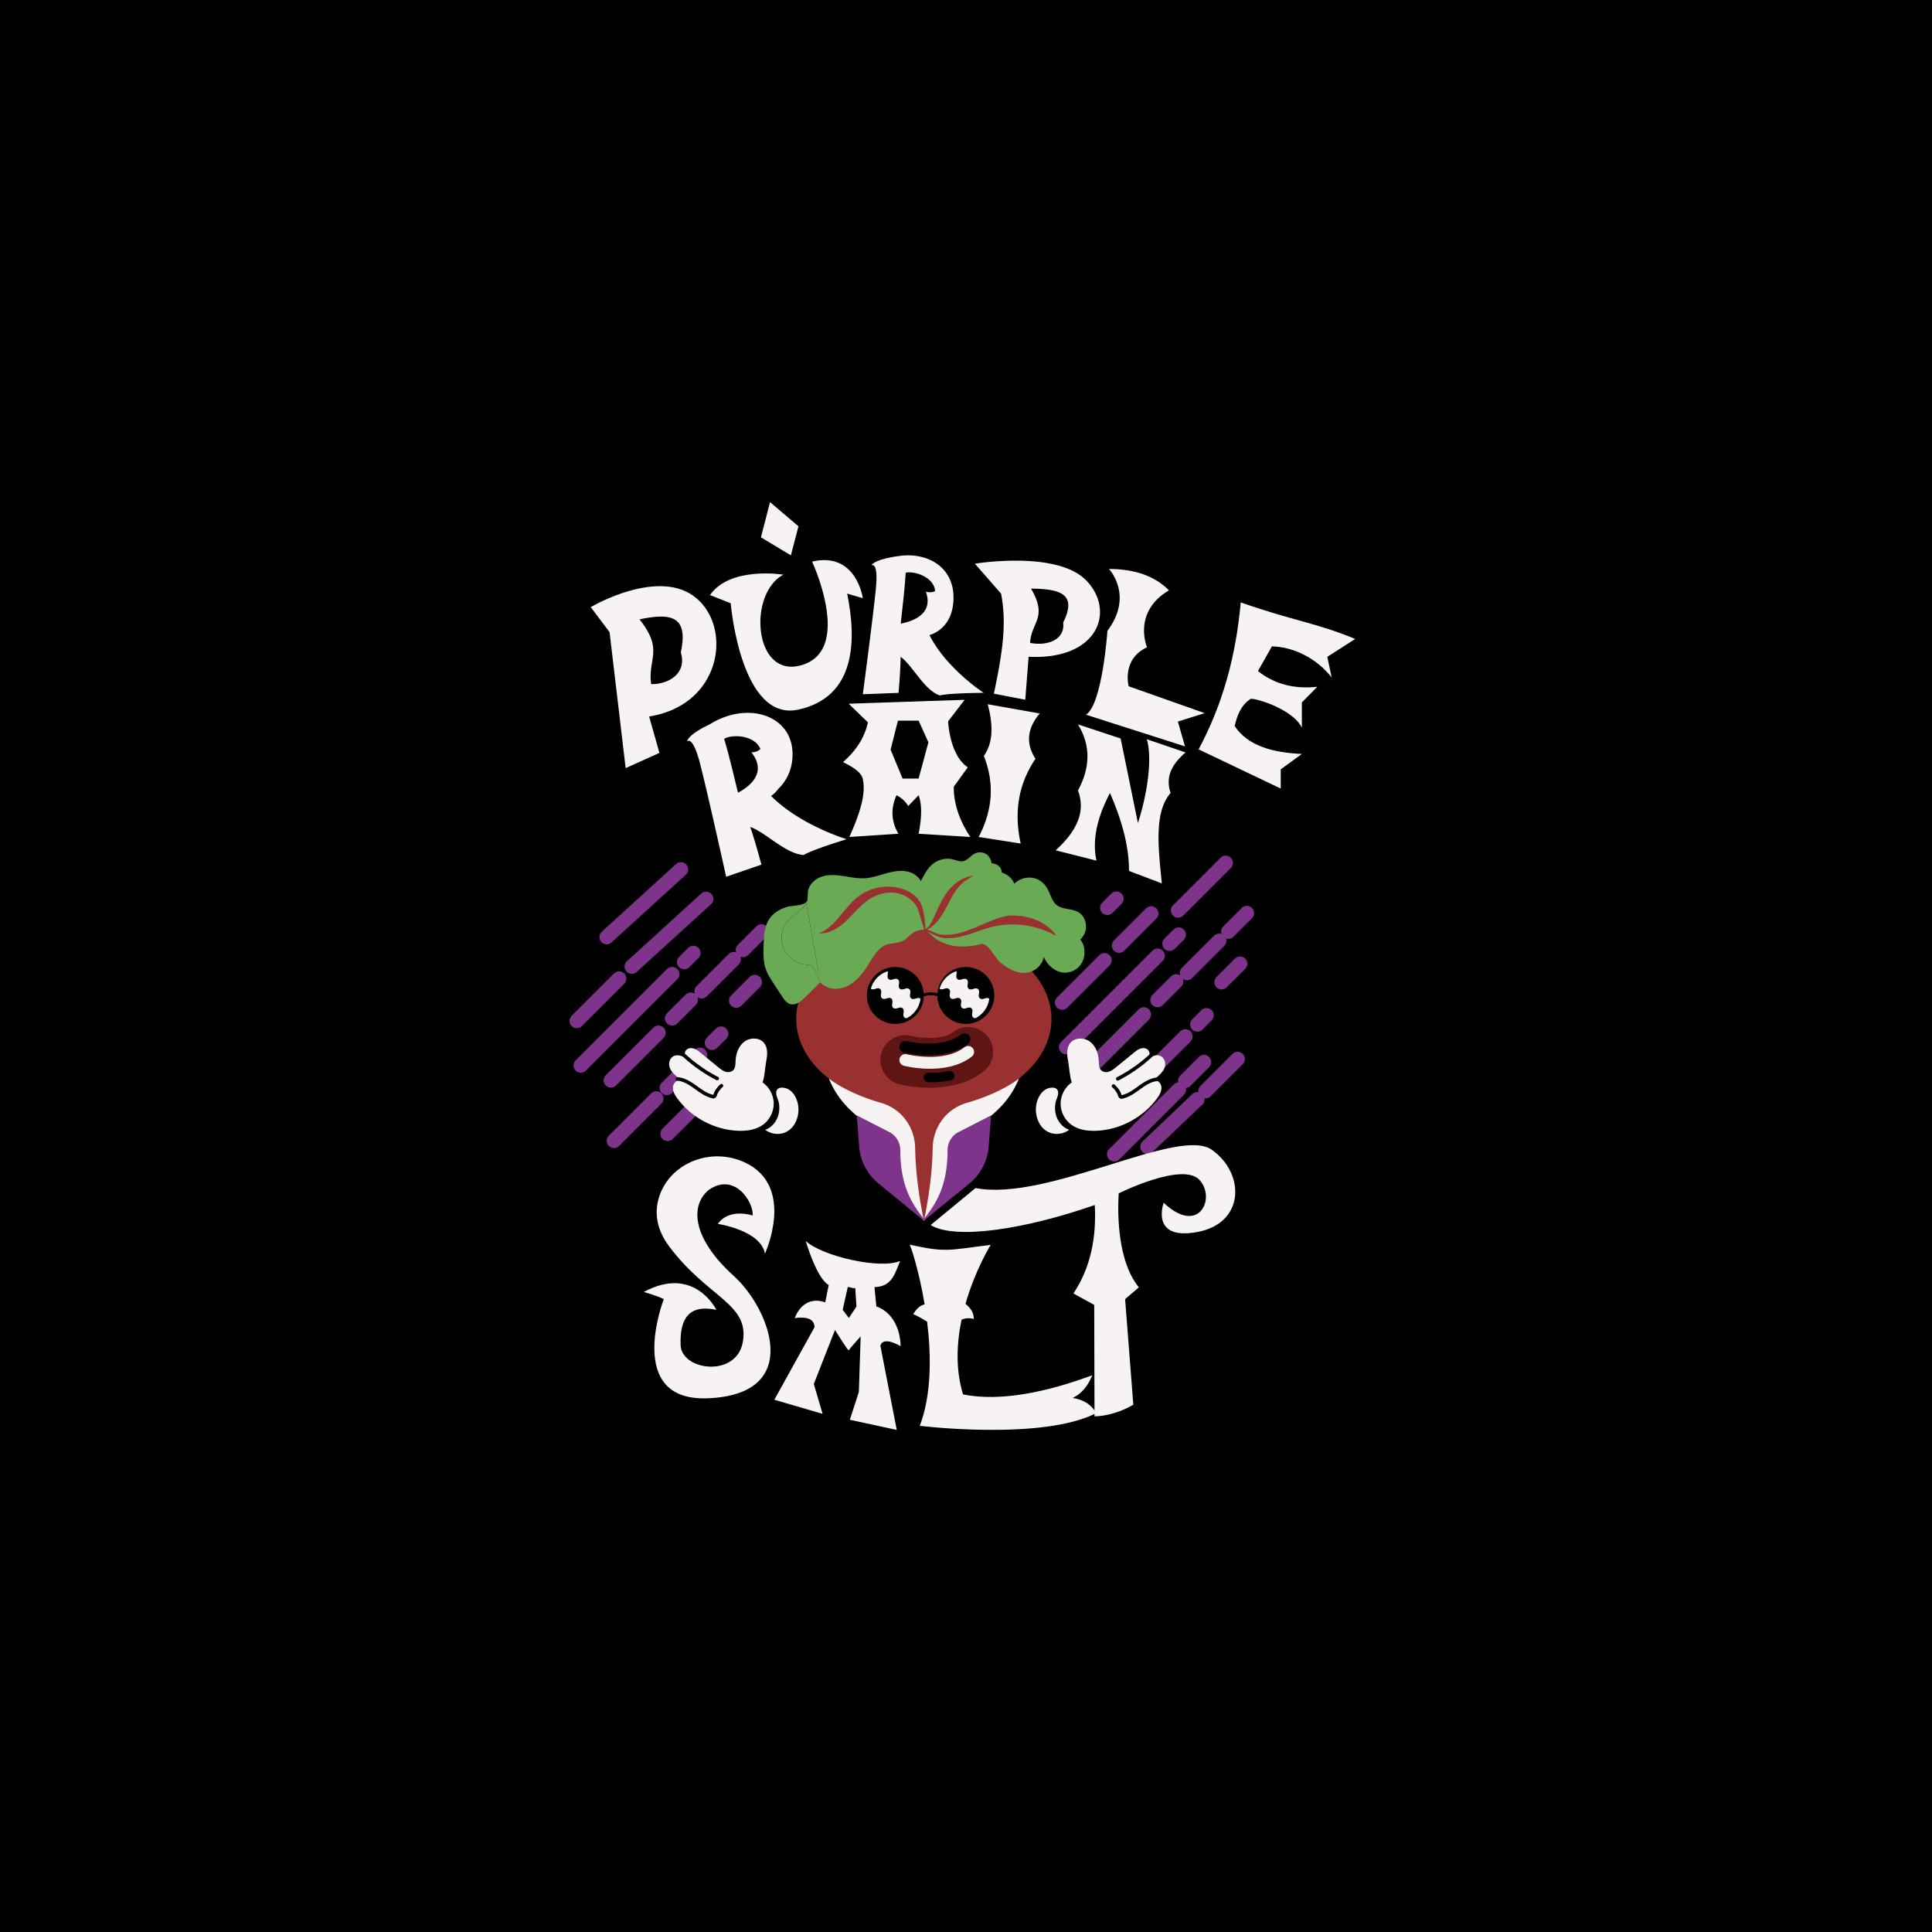 <svg xmlns="http://www.w3.org/2000/svg" id="Layer_2" data-name="Layer 2" viewBox="0 0 1080 1080"><defs><style>.cls-1{fill:#993131}.cls-2{stroke-width:2.03px}.cls-2,.cls-5{fill:none;stroke-miterlimit:10}.cls-2{stroke:#000}.cls-5{stroke-linecap:round}.cls-9{fill:#f8f3f3}.cls-10{fill:#7e348a}.cls-5{stroke:#7e348a;stroke-width:8.1px}.cls-11{fill:#6aaa54}</style></defs><g id="Layer_1-2" data-name="Layer 1"><path d="M0 0h1080v1080H0z"/><path d="M627.1 617.75c-4.14.31-7.72 2.88-11.09 5.31-2.56 1.84-5.25 3.71-8.33 4.54-.76.21-1.19.44-1.66-.1-.44-.51-.64-1.57-.97-2.18-.77-1.39-1.77-2.65-2.95-3.72m2.4-4.11c7.75-4 14.89-9.19 21.08-15.34" class="cls-2"/><path d="m639.4 567.1-26.59 26.58m72.36-111.33-26.59 26.58m-1.12 39.7-10.39 10.39m34.42-33.08-17.95 17.95m-20.02-33.25-17.95 17.95M697 510.43l-10.34 10.34m-69.27 16.04-23.64 23.63m53.32-26.16-51.06 51.06m62.87-62.87-5.08 5.08m-29.72-25.18-5.08 5.08m39.98 101.64-36.12 36.13M673 593.73l-10.39 10.4m29.24-12.12-17.95 17.95m-4.57 4.58-27.87 26.5m51.76-102.32-10.34 10.34m-44.71 54.77-23.64 23.63m48.08-48.07-18.52 18.51m30.33-30.32-5.09 5.08" class="cls-5"/><path d="M355.78 628c-4.14.31-7.72 2.88-11.09 5.31-2.56 1.84-5.25 3.71-8.33 4.54-.76.21-1.19.44-1.66-.1-.44-.51-.64-1.57-.97-2.18-.77-1.39-1.77-2.65-2.95-3.72m2.4-4.1c7.75-4 14.89-9.19 21.08-15.34" class="cls-2"/><path d="m368.08 577.35-26.59 26.59m44.65-45.06-10.39 10.39m34.42-33.08-17.95 17.95m33.46-33.46-10.34 10.34m-69.27 16.04-23.64 23.64m53.32-26.17-51.06 51.06m70.02-93.08-41.52 37.82M380.65 486l-41.52 37.82m48.43 8.91-5.08 5.08m5.18 81.53-14.47 14.48m28.49-29.83-10.39 10.39m29.24-12.12-17.95 17.95m19.32-71.24-10.34 10.35m-44.71 54.76-23.64 23.64m48.08-48.08-18.52 18.52m30.32-30.33-5.08 5.08" class="cls-5"/><path d="M416.53 649.9c-18.69-8.86-41.22-.14-47.72 18.13-2.92 8.21-2.72 18.11 5.35 28.84 21.66 28.81 44.83 31.83 41.1 53.27-3.5 20.15-34.35 16.11-34.8 1.73-.45-14.38 4.27-22.89 19.98-19.68 0 0-12.28-25.23-40.54-9.98 0 0 7.79 2.23 11.17 3.99 0 0-22.14 57.07 24.18 55.46 54.64-1.89 34.86-50.38 15.04-68.29-24.24-21.92-24.1-39.9-14.18-48.14 14.61-10.32 25.33 7.03 24.63 14.25 0 0-12.95-4.48-19.47 4.68 0 0 23.98 3.56 26.35 16.63 0 0 17.3-37.44-11.09-50.9Z" class="cls-9"/><path d="m501.29 799.31-9.16-47.04c1.59-5.72 11.3.25 11.3.25s.55-16.99-13.57-22.26l-1.01-10.78c9.75-.12 11.47-7.67 14.35-14.63-10.87 4.9-43.64-2.58-52.8-11.13 0 0 6.01 20.83 12.86 24.63l-1.97 9.69c-8.12-2.94-14.14 1.38-17.04 8.76 7.49-.92 11.04.83 11.05 5.16l-22.45 40.51 26.99 7.88-4.91-16.68 11.83-30.21s7.39 11.91 7.66 11.35c.27-.56 6.7-7.78 6.7-7.78l-1.02 31.08-5.04 15.55 26.24 5.66Zm-26.76-62.56-3.47-4.58 2.88-12.79c3.15.57 2.15.83 4.15.66l.68 10.33-4.24 6.38Zm125.08 44.73c5.36-2.53 8.67-7.13 11-12.72-25.48 9.49-51.53 14.92-72.28 10.72-4.27-14.08-3.53-28.75-.8-41.81 2.11-.84 4.34-1.07 6.77-.34.21-3.35-1.7-6.07-4.58-8.5 5.47-19.1 14.07-32.93 14.07-32.93-23.64 2.87-24.63 4.44-45.37-.15.71.58 5.34 14.67 8.46 33.46l-.33.03c-2.31.55-4.29 2.55-6.1 5.34 2.54 1.11 5.15 2.56 7.82 4.26 2.33 18.99 2.5 40.87-4.1 58.21 0 0 68.41 8.37 98.6-7.11-2.53-4.62-6.85-7.51-13.16-8.47Z" class="cls-9"/><path d="M612 673.62c.93 18.1-2.24 34.86-11.95 49.44l11.62 6.38.17 62.32c7.29-.1 15.72-2.96 21.69-6.52l-4.59-59.02 7.69-6.6c-9.66-11.6-12.4-32.88-11.27-52.53 0 0 35.73-17.78 45.16-7.5 9.42 10.27-.41 31.33-20.02 12.76 0 0-7.82 21.25 18.8 16.36 26.62-4.89 26.86-32.73 8.13-45.97-18.73-13.24-91.76 29.18-132.11 21.39l-25.09 20.69c13.79 8.39 52.94 2.34 91.77-11.21Z" class="cls-9"/><path d="M551.1 477.34c-1.84-1.09-4.24-1.17-6.15-.22-2.4 1.2-4.06 3.88-6.71 4.32-1.81.3-3.58-.55-5.36-1.01-3.76-.98-7.95-.14-11.05 2.2-2.34 1.77-4.01 4.28-5.44 6.84-.83 1.49-1.6 3.01-2.3 4.56-.78 1.72-1.48 3.49-1.87 5.33-.65 3.06-.42 6.24-.18 9.36.36 4.73.71 9.46 1.07 14.19 15.52-.71 30.73-6.95 42.27-17.36 2.4-2.17 4.61-4.89 3.09-8.21-.98-2.15-1.94-2.66-.75-5.03.8-1.6 2.27-2.81 2.26-4.74-.02-2.99-2.94-4.89-5.66-5-.34-2.12-1.3-4.09-3.21-5.22Z" class="cls-11"/><path d="M516.42 519.62c-39.4 0-71.33 22.37-71.33 49.96 0 20.75 18.06 38.54 43.77 46.09 3.72 3.18 6.82 7.05 9.37 11.15 3.76 6.05 6.41 12.65 9.05 19.21 2.63 6.55 5.29 13.23 5.68 20.22.19 3.49-.27 7.11-1.49 10.41 2.08.39 3.59 3.38 4.96 4.96.04.05.57-.39.61-.34.81-.94 1.36-3.24 1.93-4.67 2.41-6.03 3.08-17.08 3.28-23.52.2-6.44.37-13.01 2.62-19.09 2.83-7.67 9.09-14.09 16.8-17.67 26.94-7.14 46.1-25.37 46.1-46.74 0-27.59-31.94-49.96-71.33-49.96Z" class="cls-1"/><path d="M569.63 602.85c-3.47 8.55-8.45 14.87-15.63 20.91-5.9 4.97-13.3 9.75-22.57 15.41l-1.49 16.26a37.98 37.98 0 0 1-7.59 19.52l-5.34 6.96c-.2.17-.32.31-.46.42 0-.05-.04 0-.03-.06 2.93-14.21 4.67-27.77 4.86-40.48.13-8.62 4.27-16.76 11.37-21.64 2.36-1.62 5.01-2.88 7.87-3.69 9.75-2.77 21.51-7.71 29.01-13.61Z" class="cls-9"/><path d="m554.02 623.51-.02.25-1.31 17.12a29.574 29.574 0 0 1-10.79 20.68c-9.04 7.38-21.53 17.59-24.92 20.44-.2.17-.36.31-.5.42v-.97c7.17-9.04 13.2-18.97 13.21-38.49 0-4.06 2.13-7.82 5.64-9.87l18.69-9.58Z" class="cls-10"/><path d="M463.33 602.85c3.47 8.55 8.45 14.87 15.63 20.91 5.9 4.97 13.3 9.75 22.57 15.41l1.49 16.26a37.98 37.98 0 0 0 7.59 19.52l5.34 6.96c.2.17.32.31.46.42 0-.05.04 0 .03-.06-2.93-14.21-4.67-27.77-4.86-40.48-.13-8.62-4.27-16.76-11.37-21.64a26.807 26.807 0 0 0-7.87-3.69c-9.75-2.77-21.51-7.71-29.01-13.61Z" class="cls-9"/><path d="m478.95 623.51.02.25 1.31 17.12c.61 8.08 4.51 15.55 10.79 20.68 9.04 7.38 21.53 17.59 24.92 20.44.2.17.36.31.5.42v-.97c-7.17-9.04-13.2-18.97-13.21-38.49 0-4.06-2.13-7.82-5.64-9.87l-18.69-9.58Z" class="cls-10"/><path d="M517.05 519.62c-4.68.19-6.83 1.61-9.29 4.03-3.7 3.64-6.21 3.12-10.98 4.09-4.82.98-7.81 5.68-10.38 9.88-2.24 3.66-4.63 7.31-7.81 10.2-3.18 2.89-7.28 4.97-11.58 4.95-3.16-.02-6.39-1.36-8.48-3.66l-7.79-44.19c-1.82 3.82-6.53 5.92-9.64 9.09-3.8 3.87-5.19 9.93-3.48 15.07s6.46 9.15 11.82 9.97c1.59.24 3.32.27 4.6 1.25 1.77 1.35 1.92 3.9 2.72 5.98.41 1.06 1.01 2 1.77 2.83-2.82 2.8-5.64 5.59-8.46 8.39-2.27 2.24-5.2 4.68-8.27 3.82-2.1-.59-3.47-2.55-4.66-4.38l-5.12-7.85c-1.38-2.11-2.77-4.25-3.68-6.6-1.81-4.65-1.65-9.79-1.47-14.78.18-4.75.43-9.76 3.01-13.76 2.15-3.32 5.7-5.55 9.45-6.82 3.04-1.03 11.29-.6 12-3.89.36-1.68.1-3.43.37-5.12.63-3.98 4.16-7.03 8.02-8.2 3.86-1.17 8.01-.78 11.99-.16 3.99.62 7.99 1.46 12.01 1.18 4.82-.34 9.37-2.27 14.08-3.38 4.71-1.1 10.06-1.25 13.95 1.62 3.59 2.64 5.12 7.18 6.45 11.43 1.94 6.21 6.75 18.67-1.15 19Z" class="cls-11"/><path d="M458.54 549.11a9.016 9.016 0 0 1-1.77-2.83c-.8-2.08-.95-4.63-2.72-5.98-1.28-.98-3.01-1-4.6-1.25-5.36-.82-10.11-4.83-11.82-9.97s-.32-11.2 3.48-15.07c3.11-3.17 7.82-5.27 9.64-9.09l7.79 44.19Z" class="cls-11"/><circle cx="539.9" cy="556.47" r="15.93"/><circle cx="500.49" cy="556.47" r="15.93"/><path d="M514.69 556.46c0 .63-.04 1.25-.12 1.85-.62 4.77-3.61 8.8-7.75 10.87a14.1 14.1 0 0 1-6.32 1.48c-7.84 0-14.2-6.36-14.2-14.2 0-1.31.18-2.59.51-3.79a14.21 14.21 0 0 1 9.42-9.75c1.35-.42 2.78-.65 4.27-.65 7.84 0 14.2 6.36 14.2 14.2Z"/><path d="M584.42 609.06c-2.45 1.52-4.17 4.4-4.92 7.47-1.34 5.5.46 11.67 4.34 14.88s9.61 3.28 13.82.16c-3.56-1.2-6.45-4.53-7.48-8.64-.49-1.97-.55-4.08-.22-6.14.3-1.86 1.42-3.66 1.55-5.51.29-4.27-4.75-3.68-7.09-2.23Z" class="cls-9"/><path d="M599.14 605.04c-3.79 2.63-6.19 7.16-6.25 11.77s2.24 9.19 5.97 11.91c3.95 2.88 9.11 3.59 14 3.39 13.24-.54 26.09-7.39 33.92-18.08 1.4-1.9 2.69-4.12 2.45-6.47s-2.77-4.52-4.92-3.56c1.59-.97 3.08-2.43 4.41-3.73 1.33-1.31 2.39-2.98 2.6-4.84s-.54-3.88-2.13-4.86c-1.44-.89-3.32-.8-4.89-.19s-2.92 1.7-4.22 2.78c.19-.14.38-.28.57-.43 1.02-.77 1.59-1.59 1.89-2.83s-.22-2.64-1.27-3.38c-1.14-.8-2.69-.78-3.99-.29s-2.4 1.38-3.48 2.26c-3.29 2.69-6.59 5.38-9.88 8.07-1.21.99-2.45 1.99-3.93 2.48s-3.27.36-4.39-.72c-1.36-1.32-1.29-3.46-1.38-5.36-.19-4.04-1.68-8.23-4.92-10.66s-8.39-2.43-10.97.69c-2.23 2.71-1.95 6.66-1.26 10.1.68 3.41.82 8.7 2.07 11.94Zm-158.15 4.02c2.45 1.52 4.17 4.4 4.92 7.47 1.34 5.5-.46 11.67-4.34 14.88-3.88 3.22-9.61 3.28-13.82.16 3.56-1.2 6.45-4.53 7.48-8.64.49-1.97.55-4.08.22-6.14-.3-1.86-1.42-3.66-1.55-5.51-.29-4.27 4.75-3.68 7.09-2.23Z" class="cls-9"/><path d="M426.27 605.04c3.79 2.63 6.19 7.16 6.25 11.77s-2.24 9.19-5.97 11.91c-3.95 2.88-9.11 3.59-14 3.39-13.24-.54-26.09-7.39-33.92-18.08-1.4-1.9-2.69-4.12-2.45-6.47s2.77-4.52 4.92-3.56c-1.59-.97-3.08-2.43-4.41-3.73s-2.39-2.98-2.6-4.84.54-3.88 2.13-4.86c1.44-.89 3.32-.8 4.89-.19s2.92 1.7 4.22 2.78c-.19-.14-.38-.28-.57-.43-1.02-.77-1.59-1.59-1.89-2.83s.22-2.64 1.27-3.38c1.14-.8 2.69-.78 3.99-.29s2.4 1.38 3.48 2.26c3.29 2.69 6.59 5.38 9.88 8.07 1.21.99 2.45 1.99 3.93 2.48s3.27.36 4.39-.72c1.36-1.32 1.29-3.46 1.38-5.36.19-4.04 1.68-8.23 4.92-10.66 3.23-2.43 8.39-2.43 10.97.69 2.23 2.71 1.95 6.66 1.26 10.1-.68 3.41-.82 8.7-2.07 11.94Z" class="cls-9"/><path d="M506.07 592.56s22.03 5.68 35.13-4.54" style="stroke-linecap:round;stroke:#601515;stroke-width:27.85px;fill:none;stroke-miterlimit:10"/><path d="M506.07 592.56s22.03 5.68 35.13-4.54" style="stroke-width:6.63px;stroke:#f2f2f1;stroke-linecap:round;fill:none;stroke-miterlimit:10"/><path d="M518.96 602.31c3.67.12 7.82-.08 11.91-1" style="stroke-width:5.3px;stroke-linecap:round;stroke:#000;fill:none;stroke-miterlimit:10"/><path d="M506.07 585.19s20.74 5.34 33.06-4.27" style="stroke-width:6.63px;stroke-linecap:round;stroke:#000;fill:none;stroke-miterlimit:10"/><path d="M517.73 519.53c5.21-.33 9.87-3.92 13.47-8.22 3.6-4.3 6.39-9.38 9.78-13.89s7.62-8.57 12.72-9.83 11.15 1.07 13.33 6.46c2.46-2.71 6.44-3.84 9.85-3.41s6.61 2.65 8.5 5.9c1.69 2.92 2.41 6.65 4.76 8.91 3.57 3.44 9.24 2 13.21 4.81 2.19 1.55 3.64 4.37 3.74 7.3s-1.15 5.88-3.23 7.62c2.96 3.48 3.13 9.41.7 13.37s-7.08 5.84-11.28 4.98-7.82-4.23-9.82-8.51c-1.05 5.36-6.09 8.83-10.92 8.88s-9.39-2.6-13.28-5.86c-3.89-3.26-6.67-11.43-11.38-10.2-10.86 2.84-22.91 1.45-30.16-8.33Z" class="cls-11"/><path d="M587.58 519.63c-6.24-5.95-14.66-8.08-23.25-7.9-5.04.78-9.85 2.75-14.55 4.78-5.35 2.32-10.73 4.76-16.49 5.7-2.74.44-5.57.51-8.32.06-1.69-.27-5.99-2.96-7.68-2.6 1.74 1.63 7.15 4.24 9.5 4.57 4.67.66 9.42-.28 13.93-1.66s8.88-3.2 13.45-4.36c12.13-3.09 25.42-1.23 36.28 4.96-.73-1.25-1.7-2.42-2.88-3.55Z" class="cls-1"/><path d="M534.54 497.55c1.72-2.4 3.95-4.61 6.5-6.08 1-.72 2.04-1.37 3.11-1.95-4.93.44-9.62 3.34-12.97 7.1-4.13 4.65-6.62 10.49-9.16 16.17-.82 1.84-1.67 3.71-3.02 5.22-.89 1-2.04 1.75-3.24 2.3 4.58-.41 8.6-5.35 10.88-8.94 2.85-4.48 4.8-9.5 7.89-13.82Z" class="cls-1"/><path d="M528.93 559.32c-.16 0-.32-.05-.46-.14-5.45-3.78-10.76-3.78-16.21 0-.37.25-.87.16-1.13-.2a.824.824 0 0 1 .2-1.13c5.99-4.15 12.06-4.15 18.05 0 .37.25.46.76.2 1.13-.16.23-.41.35-.67.35Z"/><path d="M515.02 505.65c-2.15-4.99-7.33-8.13-12.63-9.34-8.05-1.85-16.9.2-23.33 5.38-3.83 3.09-6.74 7.13-9.91 10.89s-6.78 7.38-11.36 9.16c5.74.39 11.06-3 15.24-6.94s7.74-8.61 12.5-11.83c4.23-2.87 9.41-4.47 14.49-3.92s9.98 3.42 12.48 7.88c1.13 2.02 3.61 11.84 4.78 14.34.38-3.56-.85-12.31-2.27-15.61Z" class="cls-1"/><path d="M378.72 603.14c4.07.3 7.58 2.83 10.9 5.22 2.51 1.81 5.15 3.65 8.18 4.46.75.2 1.17.44 1.63-.1.43-.5.62-1.54.96-2.14.75-1.37 1.74-2.61 2.9-3.65m-2.37-4.04a84.556 84.556 0 0 1-20.7-15.06m266.81 15.49c-4.07.3-7.58 2.83-10.9 5.22-2.51 1.81-5.15 3.65-8.18 4.46-.75.2-1.17.44-1.63-.1-.43-.5-.62-1.54-.96-2.14-.75-1.37-1.74-2.61-2.9-3.65m2.37-4.04a84.556 84.556 0 0 0 20.7-15.06" style="stroke-width:1.99px;stroke-linecap:round;stroke:#000;fill:none;stroke-miterlimit:10"/><path d="M514.57 558.32c-.62 4.77-3.61 8.8-7.75 10.87-.43.01-.84-.09-1.22-.41-1.57-1.34.53-3.8-1.04-5.15-1.57-1.34-3.67 1.11-5.24-.23-1.57-1.34.54-3.8-1.03-5.15-1.57-1.34-3.67 1.11-5.24-.23-1.57-1.34.53-3.8-1.04-5.15-1.56-1.33-3.64 1.07-5.2-.2a14.21 14.21 0 0 1 9.42-9.75c.47 1.38-.78 3.28.53 4.4 1.57 1.34 3.67-1.11 5.24.23 1.57 1.34-.54 3.8 1.04 5.14 1.57 1.34 3.67-1.11 5.24.23 1.57 1.34-.53 3.8 1.04 5.15 1.57 1.34 3.67-1.11 5.24.23l.01.01Zm38.44 0c-.62 4.77-3.61 8.8-7.75 10.87-.43.01-.84-.09-1.22-.41-1.57-1.34.53-3.8-1.04-5.15-1.57-1.34-3.67 1.11-5.24-.23-1.57-1.34.54-3.8-1.03-5.15-1.57-1.34-3.67 1.11-5.24-.23-1.57-1.34.53-3.8-1.04-5.15-1.56-1.33-3.64 1.07-5.2-.2a14.21 14.21 0 0 1 9.42-9.75c.47 1.38-.78 3.28.53 4.4 1.57 1.34 3.67-1.11 5.24.23 1.57 1.34-.54 3.8 1.04 5.14 1.57 1.34 3.67-1.11 5.24.23 1.57 1.34-.53 3.8 1.04 5.15 1.57 1.34 3.67-1.11 5.24.23l.01.01ZM519.59 355s13.22-2.99 13.43-20.59c.21-17.6-14.68-25.6-29.72-23.69-15.04 1.91-16.19 5.34-16.19 5.34s3.99-2.66 2.52 12.74-7.31 59.29-7.31 59.29l19.97-.77s1.14-12.71 1.16-20.13c6.52 4.51 13.18 18.65 21.89 21.56 5.76-1.39 24.55-1.44 24.55-1.44s-21-13.69-30.31-32.32Zm-16.01-6.33c-.28.36 2.14-17.73 2.69-28.5 4.85-1.18 15.99 2.47 16.43 10.25-2.39 1.3-5.15.31-5.15.31 5.53 15.37-13.69 17.58-13.97 17.94Zm-30.24 120.47s-26.1-7.83-42.31-24.23c.12-.07 2.2-1.32 4.16-4.03 8.62-8.42 8.24-19.27 7.5-23.65-3.09-18.37-26.09-24.74-45.99-12.29-12.5 5.9-12.6 9.46-12.6 9.57.11-.13 3.1-3.63 7.24 12.37 4.22 16.3 14.58 63.23 14.58 63.23l19.72-6.76s-3.55-13.43-6.27-21.07c8.19 2.69 20.1 15.26 29.9 15.66 5.26-3.15 24.06-8.81 24.06-8.81Zm-60.7-25.97c-.14.43-3.92-16.68-7.22-28.07-.21-.71-.41-1.4-.62-2.07 4.43-2.67 16.94-2.23 20.26 5.64-1.92 2.05-5.05 1.86-5.05 1.86 4.55 5.75 4.22 10.49 2.2 14.12-2.95 5.32-9.49 8.25-9.58 8.52Zm129.77 24.71c-5.84-8.96-9.36-18.26-9.23-28.12l7.83-10.84c-10.28-6.75-11-25.7-11-25.7l9.22-12.01-64.82 2.17 10.74 10.4c-1.78 8.55-6.65 15.87-13.88 22.25 5.18 2.63 10.04 5.36 11.03 9.39 1.97 8.53-1.92 20.06-7.5 32.45l27.43-1.79c-4.02-6.85-4.43-14.04-1.07-21.56 3.34 1.85 5.34 3.9 6.51 6.07l5.84-6.07c2.15 5.95 1.57 13.47 0 21.56l28.9 1.79Zm-28.9-32.66h-8.97l-6.69-16.18 4.1-16.19h11.57l5.47 12.11-5.47 20.26Zm38.62-41.54 29.07 5.14c-7.07 8.44-7.84 16.89-2.36 25.35-10 14.74-11.91 30.65-8.28 47.36l-23.48-3.66c7.93-15.08 8.88-30.18 2.9-45.31 5.59-7.94 5-18.03 2.16-28.89Zm50.45 11.27c7.3 11.91 6.84 24.25 0 36.96 4.63 12.17-1.11 23.12-12.46 33.41l22.81 5.78c-2.58-11.98.68-24.68 7.55-37.81 6.3 14.52 10.66 29.05 10.64 43.57l18.36 6.96c-1.96-19.65-4.47-39.74 4.88-50.53-3.22-9.72 1.4-16.62 8.38-22.68l-21.68-7.38c2.98 9.56.88 28.84-4.96 46.84l-9.66-47.25-23.84-7.88Zm-213.87-71.01c-20.94-16.75-58.48 5.45-58.48 5.45l10.52 13.97 9 76.03 18.87-8.52-5.75-20.35c40.56-6.44 46.79-49.82 25.85-66.57Zm-24.69 48.5c-2.11-14.12 7.25-18.89-6.53-36.22 16.59-3.43 27.7-2.68 23.08 18.44 3.47 11.26-6.02 17.82-16.55 17.79Zm243.39-57.78c-16.31-17.19-62.44-9.55-62.44-9.55l14.63 16.73c3.16 16.26 1.05 31.9-4.02 55.92l17.55 3.39 1.87-24.02c38.63 1.96 48.72-25.28 32.41-42.47Zm-31.58 34.72c.6-11.75 10.11-13.94.52-30.34 15.94.16 26.07 2.73 17.98 18.93 1.16 9.68-8.79 13.3-18.5 11.41Z" class="cls-9"/><path d="M482.33 334.41s-3.57-26.25-28.38-20.48c0 0 1.43 3.05 3.13 7.77 5.08 14.07 12.6 42.97-8.1 49.85-23.83 7.93-29.87-27.28-18.08-43.97 1.89-2.67 4.24-4.87 7.04-6.34 0 0-29.74-4.87-41.06 11.4l11.6 4.59v.1c.25 2.83 6.23 66.34 37.86 59.34 32.35-7.15 32.47-39.22 27.23-64.85l8.76 2.58Zm-51.88-53.72-5.08 19.68 16.74 10.08 4.24-16.25-15.9-13.51zm189.45 37.36s14.08 14.73-.84 34.58c0 0-2.8 41.04-11.97 46.89l55.32 17.71-3.97-13.89 15.01-4.69-42.51-15.02s-4.15-15.03 10.23-21.8c0 0-8.32-19.64 12.28-31.83-8.33-8.43-19.83-11.92-33.56-11.95Zm73.68 18.66c-2.73 30.45-10.12 56.99-23.54 82.2l45.9 21.9v-10.73l11.81-8.62c-16.57-.74-30.28-4.62-37.56-15.56 1.4-6.22 3.65-11.76 8.7-15.03 0-1.5 23.28 4.66 28.86 15.91v-14.11l8.63-8.75c-12.83 1.39-23.92-1.46-33.17-8.79l7.79-13.79c12.18.25 25.02 6.68 33.41 17.36l-2.44-11.52 15.6-10c-21.66-9-34.85-10.17-63.99-20.44Z" class="cls-9"/></g></svg>